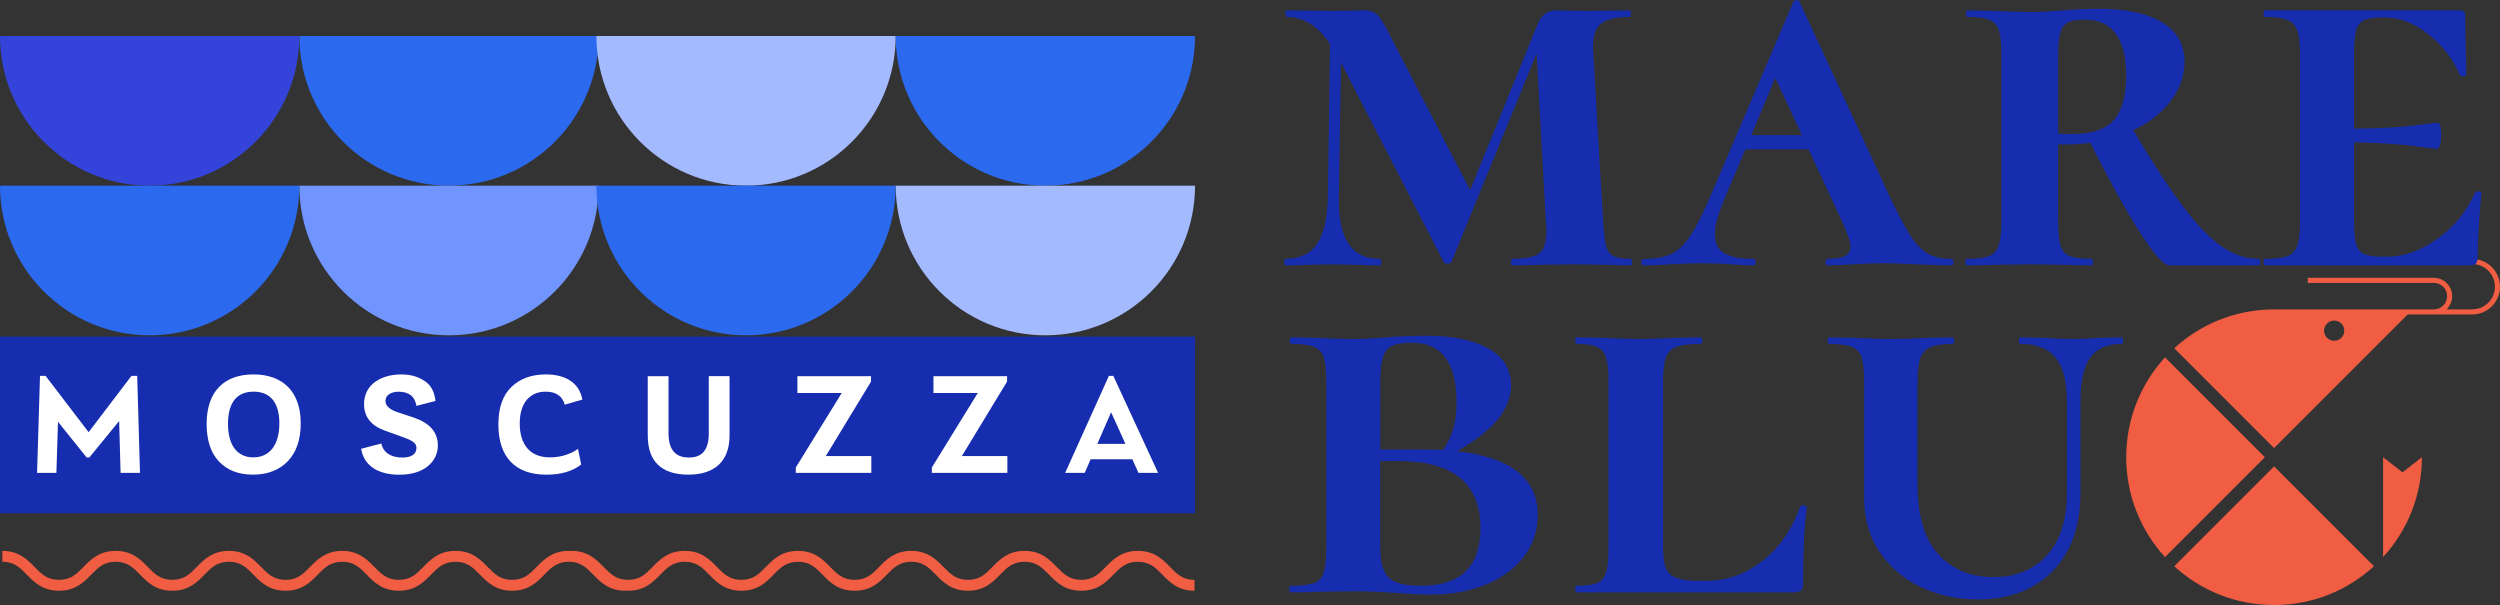 <svg xmlns="http://www.w3.org/2000/svg" id="Livello_1" data-name="Livello 1" viewBox="0 0 826.68 200.07"><rect x="0" y="0" width="826.68" height="200.07" fill="#333333" stroke="none"/><defs><style>      .cls-1 {        fill: #7195ff;      }      .cls-1, .cls-2, .cls-3, .cls-4, .cls-5, .cls-6, .cls-7 {        stroke-width: 0px;      }      .cls-2 {        fill: #3444da;      }      .cls-3 {        fill: #a3baff;      }      .cls-4 {        fill: #fff;      }      .cls-5 {        fill: #2b69ef;      }      .cls-6 {        fill: #172daf;      }      .cls-7 {        fill: #f05d43;      }    </style></defs><path class="cls-5" d="m148.47,61.39c27.33,0,49.49-22.16,49.49-49.49h-98.98c0,27.33,22.16,49.49,49.49,49.49Z"></path><path class="cls-3" d="m246.7,61.39c27.33,0,49.49-22.16,49.49-49.49h-98.98c0,27.33,22.16,49.49,49.49,49.49Z"></path><path class="cls-5" d="m345.68,61.39c27.33,0,49.49-22.16,49.49-49.49h-98.98c0,27.33,22.16,49.49,49.49,49.49h0Z"></path><path class="cls-1" d="m148.47,110.88c27.33,0,49.49-22.16,49.49-49.49h-98.98c0,27.33,22.16,49.49,49.49,49.49Z"></path><path class="cls-5" d="m246.7,110.88c27.33,0,49.49-22.16,49.49-49.49h-98.98c0,27.33,22.16,49.49,49.49,49.49Z"></path><path class="cls-3" d="m345.68,110.88c27.33,0,49.49-22.16,49.49-49.49h-98.98c0,27.33,22.16,49.49,49.49,49.49h0Z"></path><path class="cls-2" d="m49.49,61.39c27.33,0,49.49-22.16,49.49-49.49H0c0,27.33,22.16,49.49,49.49,49.49Z"></path><path class="cls-5" d="m49.49,110.88c27.33,0,49.49-22.16,49.49-49.49H0c0,27.33,22.16,49.49,49.49,49.49Z"></path><rect class="cls-6" y="111.31" width="395.17" height="58.4"></rect><g><path class="cls-4" d="m46.27,156.36h-6.39l-.48-17.13-9.87,12.05h-.87l-9.48-11.81-.53,16.89h-6.39l.97-32.08h1.84l14.23,18.63,14.18-18.63h1.89l.92,32.08h-.02Z"></path><path class="cls-4" d="m72.44,152.64c-2.76-2.9-4.11-7.06-4.11-12.48,0-10.69,5.76-16.35,15.48-16.35s15.63,5.71,15.63,16.16c0,5.37-1.4,9.53-4.26,12.53-2.85,2.95-6.68,4.45-11.52,4.45s-8.47-1.45-11.23-4.31h.01Zm19.94-12.58c0-7.02-3.05-10.55-8.52-10.55s-8.47,3.53-8.47,10.65,3.1,11.08,8.37,11.08,8.61-3.97,8.61-11.18h.01Z"></path><path class="cls-4" d="m119.42,148.39l6.68-1.74c.58,2.9,3.1,4.65,6.92,4.65,2.9,0,4.69-1.06,4.69-3.15,0-1.5-.92-2.27-4.02-3.44l-6.29-2.27c-4.69-1.65-7.02-4.6-7.02-8.81,0-6.82,6.1-9.82,12.29-9.82,2.95,0,5.47.68,7.6,2.08,2.18,1.36,3.39,3.58,3.73,6.68l-6.29,1.65c-.53-3.15-2.52-4.69-5.85-4.69-2.52,0-4.4,1.07-4.4,3.05,0,1.6,1.35,2.85,4.11,3.77l5.27,1.74c5.27,1.79,7.94,4.84,7.94,9.15,0,2.85-1.16,5.18-3.44,7.02-2.27,1.79-5.37,2.71-9.29,2.71-7.11,0-11.71-3-12.63-8.56v-.02Z"></path><path class="cls-4" d="m164.8,140.36c0-5.56,1.45-9.68,4.35-12.44,2.9-2.76,6.68-4.11,11.32-4.11,6.63,0,11.13,2.85,12.1,8.32l-5.81,1.69c-.82-2.85-2.9-4.31-6.34-4.31-5.18,0-8.56,3.68-8.56,10.5,0,7.16,3.53,11.23,9.97,11.23,1.94,0,3.77-.29,5.47-.87,1.74-.63,3-1.26,3.82-1.98l1.06,5.23c-2.85,2.23-6.73,3.34-11.56,3.34-10.02,0-15.82-5.61-15.82-16.6h0Z"></path><path class="cls-4" d="m214.19,144.13v-19.74h6.87v18.87c0,5.37,2.23,8.03,6.73,8.03s6.58-2.66,6.58-7.94v-18.97h6.87v19.6c0,8.32-4.69,12.97-13.64,12.97s-13.4-4.5-13.4-12.82h0Z"></path><path class="cls-4" d="m273.07,150.81h15.05v5.56h-24.97v-1.79l15.19-24.63h-14.66v-5.56h24.34v1.79l-14.95,24.63h0Z"></path><path class="cls-4" d="m318.06,150.81h15.05v5.56h-24.97v-1.79l15.19-24.63h-14.66v-5.56h24.34v1.79l-14.95,24.63h0Z"></path><path class="cls-4" d="m376.46,156.36l-2.03-4.5h-13.79l-1.94,4.5h-6.48l14.47-32.08h1.45l14.81,32.08h-6.49Zm-13.6-9.58h9.29l-4.74-10.45-4.55,10.45h0Z"></path></g><path class="cls-7" d="m386.91,187.49c-2.44-2.5-5.21-5.33-10.65-5.33s-8.21,2.83-10.65,5.33c-2.23,2.28-4.16,4.25-8.08,4.25s-5.85-1.97-8.08-4.25c-2.44-2.5-5.21-5.33-10.65-5.33s-8.21,2.83-10.65,5.33c-2.23,2.28-4.16,4.25-8.08,4.25s-5.85-1.97-8.08-4.25c-2.44-2.5-5.21-5.33-10.65-5.33s-8.21,2.83-10.65,5.33c-2.23,2.28-4.16,4.25-8.08,4.25s-5.85-1.97-8.08-4.25c-2.44-2.5-5.21-5.33-10.65-5.33s-8.21,2.83-10.65,5.33c-2.23,2.28-4.16,4.25-8.08,4.25s-5.85-1.97-8.08-4.25c-2.44-2.5-5.21-5.33-10.65-5.33s-8.21,2.83-10.65,5.33c-2.23,2.28-4.16,4.25-8.08,4.25s-5.85-1.97-8.08-4.25c-2.44-2.5-5.21-5.33-10.65-5.33v.06c-.3-.02-.57-.06-.89-.06-5.44,0-8.21,2.83-10.65,5.33-2.23,2.28-4.16,4.25-8.08,4.25s-5.85-1.97-8.08-4.25c-2.44-2.5-5.21-5.33-10.65-5.33s-8.21,2.83-10.65,5.33c-2.23,2.28-4.16,4.25-8.08,4.25s-5.85-1.97-8.08-4.25c-2.44-2.5-5.21-5.33-10.65-5.33s-8.21,2.83-10.65,5.33c-2.23,2.28-4.16,4.25-8.08,4.25s-5.85-1.97-8.08-4.25c-2.44-2.5-5.21-5.33-10.65-5.33s-8.21,2.83-10.65,5.33c-2.23,2.28-4.16,4.25-8.08,4.25s-5.85-1.97-8.08-4.25c-2.44-2.5-5.21-5.33-10.65-5.33s-8.21,2.83-10.65,5.33c-2.23,2.28-4.16,4.25-8.08,4.25s-5.85-1.97-8.08-4.25c-2.44-2.5-5.21-5.33-10.65-5.33v3.6c3.93,0,5.85,1.97,8.08,4.25,2.44,2.5,5.21,5.33,10.65,5.33s8.21-2.83,10.65-5.33c2.23-2.28,4.16-4.25,8.08-4.25s5.85,1.97,8.08,4.25c2.44,2.5,5.21,5.33,10.65,5.33s8.21-2.83,10.65-5.33c2.23-2.28,4.16-4.25,8.08-4.25s5.85,1.97,8.08,4.25c2.44,2.5,5.21,5.33,10.65,5.33s8.21-2.83,10.65-5.33c2.23-2.28,4.16-4.25,8.08-4.25s5.85,1.97,8.08,4.25c2.44,2.5,5.21,5.33,10.65,5.33s8.21-2.83,10.65-5.33c2.23-2.28,4.16-4.25,8.08-4.25s5.85,1.97,8.08,4.25c2.44,2.5,5.21,5.33,10.65,5.33s8.21-2.83,10.65-5.33c2.23-2.28,4.16-4.25,8.08-4.25s5.85,1.97,8.08,4.25c2.44,2.5,5.21,5.33,10.65,5.33v-.06c.3.02.57.06.89.06,5.44,0,8.21-2.83,10.65-5.33,2.23-2.28,4.16-4.25,8.08-4.25s5.85,1.97,8.08,4.25c2.44,2.5,5.21,5.33,10.65,5.33s8.21-2.83,10.65-5.33c2.23-2.28,4.16-4.25,8.08-4.25s5.85,1.97,8.08,4.25c2.44,2.5,5.21,5.33,10.65,5.33s8.21-2.83,10.65-5.33c2.23-2.28,4.16-4.25,8.08-4.25s5.85,1.97,8.08,4.25c2.44,2.5,5.21,5.33,10.65,5.33s8.21-2.83,10.65-5.33c2.23-2.28,4.16-4.25,8.08-4.25s5.85,1.97,8.08,4.25c2.44,2.5,5.21,5.33,10.65,5.33s8.21-2.83,10.65-5.33c2.23-2.28,4.16-4.25,8.08-4.25s5.85,1.97,8.08,4.25c2.44,2.5,5.21,5.33,10.65,5.33v-3.6c-3.93,0-5.85-1.97-8.08-4.25Z"></path><g><path class="cls-7" d="m788.03,184.2c7.97-8.7,12.83-20.29,12.83-33.02l-6.42,5.01-6.42-5.01v33.02h.01Z"></path><path class="cls-7" d="m718.96,187.24c8.7,7.97,20.29,12.83,33.02,12.83s24.32-4.86,33.02-12.83l-33.02-33.02-33.02,33.02Z"></path><path class="cls-7" d="m715.91,118.17c-7.97,8.7-12.83,20.29-12.83,33.02s4.86,24.32,12.83,33.02l33.02-33.02-33.02-33.02Z"></path><path class="cls-7" d="m817.5,85.62h-38.87v1.68h38.87c4.13,0,7.5,3.36,7.5,7.5s-3.36,7.5-7.5,7.5h-8.51c1.16-1.1,1.88-2.66,1.88-4.38,0-3.34-2.71-6.05-6.05-6.05h-41.71v1.68h41.71c2.41,0,4.38,1.96,4.38,4.38s-1.96,4.38-4.38,4.38h-53.98v.02c-12.28.28-23.44,5.09-31.88,12.82l33.02,33.02,33.02-33.02,11.17-11.17h21.34c5.06,0,9.17-4.11,9.17-9.17s-4.11-9.17-9.17-9.17v-.02Zm-45.65,27.07c-1.84,0-3.34-1.49-3.34-3.34s1.49-3.34,3.34-3.34,3.34,1.49,3.34,3.34-1.49,3.34-3.34,3.34Z"></path></g><g><path class="cls-6" d="m539.65,86.67c0,.72-.12,1.08-.36,1.08-3.24,0-5.83-.06-7.75-.18l-10.81-.18-12.25.18c-2.04.12-4.87.18-8.47.18-.24,0-.36-.36-.36-1.08s.12-1.08.36-1.08c4.44,0,7.45-.6,9.01-1.8,1.56-1.2,2.34-3.66,2.34-7.39l-.18-3.24-3.06-55.5-28.11,68.83c-.24.48-.66.72-1.26.72-.72,0-1.2-.24-1.44-.72l-33.88-65.77-.72,44.15c-.12,7.09.93,12.32,3.15,15.68s5.68,5.05,10.36,5.05c.36,0,.54.36.54,1.08s-.18,1.08-.54,1.08c-2.88,0-5.11-.06-6.67-.18l-8.65-.18-8.83.18c-1.56.12-3.9.18-7.03.18-.24,0-.36-.36-.36-1.08s.12-1.08.36-1.08c4.8,0,8.32-1.68,10.54-5.05,2.22-3.36,3.39-8.59,3.51-15.68l.72-50.27c-3.95-6.01-8.76-9.01-14.4-9.01-.24,0-.36-.36-.36-1.08s.12-1.08.36-1.08l14.96.18,11.17-.18c1.68,0,3.06.57,4.14,1.71s2.58,3.69,4.5,7.66l25.95,50.09,22.35-54.96c.48-1.32,1.26-2.4,2.34-3.24,1.08-.84,2.16-1.26,3.24-1.26l11.17.18,13.69-.18c.24,0,.36.36.36,1.08s-.12,1.08-.36,1.08c-4.57,0-7.81.81-9.73,2.43s-2.7,4.84-2.34,9.64l3.24,55.5c.24,3.72.57,6.43.99,8.11s1.23,2.82,2.43,3.42,3.12.9,5.77.9c.24,0,.36.36.36,1.08h.01Z"></path><path class="cls-6" d="m645.96,86.67c0,.72-.3,1.08-.9,1.08-2.52,0-6.31-.12-11.35-.36-5.29-.24-9.01-.36-11.17-.36-2.04,0-5.22.12-9.55.36-4.09.24-6.97.36-8.65.36-.48,0-.72-.36-.72-1.08s.24-1.08.72-1.08c2.76,0,4.71-.33,5.86-.99,1.14-.66,1.71-1.65,1.71-2.97,0-1.68-1.02-4.68-3.06-9.01l-10.81-23.24h-20.9l-6.85,16.22c-2.16,5.05-3.24,9.01-3.24,11.89s1.02,4.96,3.06,6.22,5.23,1.89,9.55,1.89c.6,0,.9.36.9,1.08s-.3,1.08-.9,1.08c-1.68,0-4.08-.12-7.21-.36-3.36-.24-6.49-.36-9.37-.36s-6.55.12-10.63.36c-3.6.24-6.55.36-8.83.36-.6,0-.9-.36-.9-1.08s.3-1.08.9-1.08c3.72,0,6.73-.54,9.01-1.62s4.41-3.12,6.4-6.13c1.98-3,4.29-7.63,6.94-13.87L592.98.72c.24-.48.6-.72,1.08-.72s.84.24,1.08.72l28.83,62.34c3,6.49,5.5,11.29,7.48,14.42,1.98,3.13,3.99,5.26,6.04,6.4,2.04,1.14,4.56,1.71,7.57,1.71.6,0,.9.36.9,1.08h0Zm-66.85-41.98h16.76l-8.83-18.92-7.93,18.92Z"></path><path class="cls-6" d="m747.41,86.67c0,.72-.18,1.08-.54,1.08h-29.55c-1.8,0-5.02-3.6-9.64-10.81-4.63-7.21-10.12-17.12-16.49-29.73-2.52.36-5.05.54-7.57.54h-3.07v25.41c0,3.72.27,6.43.81,8.11s1.56,2.82,3.06,3.42,3.93.9,7.3.9c.24,0,.36.36.36,1.08s-.12,1.08-.36,1.08c-3.6,0-6.43-.06-8.47-.18l-12.25-.18-11.71.18c-2.16.12-5.17.18-9.01.18-.24,0-.36-.36-.36-1.08s.12-1.08.36-1.08c3.36,0,5.82-.3,7.39-.9,1.56-.6,2.64-1.77,3.24-3.51.6-1.74.9-4.41.9-8.02V18.02c0-3.6-.27-6.24-.81-7.93-.54-1.68-1.59-2.85-3.16-3.51-1.56-.66-3.96-.99-7.21-.99-.36,0-.54-.36-.54-1.08s.18-1.08.54-1.08l8.83.18c4.8.24,8.65.36,11.53.36,2.28,0,4.38-.06,6.31-.18,1.92-.12,3.6-.24,5.05-.36,3.97-.36,7.68-.54,11.17-.54,9.37,0,16.51,1.5,21.44,4.5,4.92,3,7.39,7.33,7.39,12.97,0,4.68-1.5,9.01-4.51,12.97-3,3.96-7.15,7.21-12.43,9.73,6.48,10.93,12.07,19.46,16.76,25.59,4.68,6.13,8.95,10.48,12.79,13.06,3.84,2.59,7.81,3.87,11.89,3.87.36,0,.54.36.54,1.08h.02Zm-62.53-42.34c6.85,0,11.59-1.59,14.23-4.77s3.97-7.96,3.97-14.32c0-12.49-4.57-18.74-13.7-18.74-2.52,0-4.38.3-5.58.9-1.2.6-2.05,1.71-2.52,3.33-.48,1.62-.72,4.18-.72,7.66v25.77c.84.12,2.28.18,4.33.18h-.01Z"></path><path class="cls-6" d="m819.66,63.25c.6,0,.9.18.9.54-.84,8.65-1.26,15.74-1.26,21.26,0,.96-.18,1.65-.54,2.07-.36.42-1.08.63-2.16.63h-67.75c-.24,0-.36-.36-.36-1.08s.12-1.08.36-1.08c3.48,0,6.01-.3,7.57-.9s2.64-1.77,3.24-3.51c.6-1.74.9-4.41.9-8.02V18.02c0-3.6-.3-6.24-.9-7.93-.6-1.68-1.71-2.85-3.33-3.51-1.62-.66-4.12-.99-7.48-.99-.24,0-.36-.36-.36-1.08s.12-1.08.36-1.08h64.51c1.2,0,1.8.48,1.8,1.44l.18,11.17c.12,2.28.18,5.17.18,8.65,0,.36-.33.54-.99.54s-1.05-.18-1.17-.54c-2.28-5.29-5.77-9.76-10.45-13.42-4.68-3.66-9.43-5.49-14.24-5.49h-1.26c-2.64,0-4.6.33-5.86.99-1.26.66-2.1,1.83-2.52,3.51-.42,1.68-.63,4.32-.63,7.93v24.33c9.13-.12,15.86-.48,20.18-1.08,4.33-.6,6.78-.9,7.39-.9.84,0,1.26,1.32,1.26,3.96,0,1.2-.12,2.28-.36,3.24-.24.96-.54,1.44-.9,1.44-.72,0-3.24-.3-7.57-.9-4.33-.6-10.99-1.02-20-1.26v25.41c0,3.6.21,6.25.63,7.93s1.26,2.85,2.52,3.51c1.26.66,3.21.99,5.86.99h1.98c5.65,0,11.23-2.01,16.76-6.04,5.52-4.02,9.61-9.04,12.25-15.05.24-.36.66-.54,1.26-.54Z"></path><path class="cls-6" d="m508.48,170.28c0,5.17-1.5,9.73-4.5,13.7-3,3.96-7.18,7.06-12.52,9.28-5.35,2.23-11.44,3.33-18.29,3.33-3.24,0-7.15-.18-11.71-.54-1.68-.12-3.76-.24-6.22-.36s-5.14-.18-8.02-.18l-11.53.18c-2.16.12-5.17.18-9.01.18-.24,0-.36-.36-.36-1.08s.12-1.08.36-1.08c3.6,0,6.22-.3,7.84-.9,1.62-.6,2.7-1.77,3.24-3.51.54-1.74.81-4.42.81-8.02v-55.14c0-3.6-.27-6.24-.81-7.93-.54-1.68-1.62-2.85-3.24-3.51s-4.12-.99-7.48-.99c-.36,0-.54-.36-.54-1.08s.18-1.08.54-1.08l8.65.18c4.8.24,8.65.36,11.53.36,3.6,0,7.39-.18,11.35-.54,1.32-.12,3.3-.24,5.95-.36,2.64-.12,4.92-.18,6.85-.18,8.89,0,15.83,1.41,20.81,4.23,4.98,2.83,7.48,6.88,7.48,12.16,0,3.85-1.41,7.54-4.23,11.08-2.82,3.54-7.36,7.12-13.6,10.72,17.78,2.04,26.67,9.07,26.67,21.08h-.02Zm-48.11-55.95c-1.44.66-2.46,1.92-3.06,3.78-.6,1.86-.9,4.66-.9,8.38v22.16h14.42c2.76,0,4.86.06,6.31.18,1.56-2.28,2.7-4.62,3.42-7.03.72-2.4,1.08-5.34,1.08-8.83,0-13.09-4.93-19.64-14.77-19.64-2.88,0-5.05.33-6.49.99h-.01Zm29.19,60.27c0-14.77-9.07-22.16-27.21-22.16h-5.95v28.83c0,4.57.9,7.78,2.7,9.64s5.41,2.79,10.81,2.79c13.09,0,19.64-6.36,19.64-19.1h.01Z"></path><path class="cls-6" d="m549.92,180.55c0,3.24.3,5.65.9,7.21.6,1.56,1.77,2.68,3.51,3.33,1.74.66,4.35.99,7.84.99h1.98c6.85,0,13.09-2.22,18.74-6.67,5.64-4.44,9.79-10.45,12.43-18.02.12-.24.51-.33,1.17-.27s.99.21.99.45c-.84,6.37-1.26,14.9-1.26,25.59,0,.96-.21,1.65-.63,2.07-.42.42-1.17.63-2.25.63h-72.07c-.24,0-.36-.36-.36-1.08s.12-1.08.36-1.08c3.12,0,5.41-.3,6.85-.9,1.44-.6,2.43-1.77,2.97-3.51.54-1.74.81-4.42.81-8.02v-55.14c0-3.6-.27-6.24-.81-7.93-.54-1.68-1.53-2.85-2.97-3.51s-3.73-.99-6.85-.99c-.24,0-.36-.36-.36-1.08s.12-1.08.36-1.08l8.83.18c5.05.24,8.95.36,11.71.36,3.12,0,7.21-.12,12.25-.36l8.29-.18c.36,0,.54.36.54,1.08s-.18,1.08-.54,1.08c-3.6,0-6.28.33-8.02.99-1.74.66-2.91,1.86-3.51,3.6s-.9,4.42-.9,8.02v54.24h0Z"></path><path class="cls-6" d="m679.74,118.29c-2.46-3.06-6.34-4.59-11.62-4.59-.36,0-.54-.36-.54-1.08s.18-1.08.54-1.08l7.57.18c4.08.24,7.39.36,9.91.36,1.92,0,4.8-.12,8.65-.36l7.39-.18c.24,0,.36.36.36,1.08s-.12,1.08-.36,1.08c-4.81,0-8.29,1.5-10.45,4.5s-3.24,7.75-3.24,14.24v30.27c0,11.17-3.06,19.88-9.19,26.13s-14.42,9.37-24.87,9.37c-6.73,0-12.94-1.35-18.65-4.05-5.71-2.7-10.27-6.58-13.69-11.62-3.42-5.05-5.14-11.05-5.14-18.02v-38.38c0-3.6-.27-6.24-.81-7.93-.54-1.68-1.62-2.85-3.24-3.51-1.62-.66-4.12-.99-7.48-.99-.36,0-.54-.36-.54-1.08s.18-1.08.54-1.08l8.65.18c4.8.24,8.65.36,11.53.36,3.24,0,7.27-.12,12.07-.36l8.65-.18c.24,0,.36.36.36,1.08s-.12,1.08-.36,1.08c-3.36,0-5.86.36-7.48,1.08s-2.73,1.95-3.33,3.69c-.6,1.74-.9,4.42-.9,8.02v33.33c0,10.69,2.31,18.53,6.94,23.52,4.62,4.98,10.66,7.48,18.11,7.48s13.36-2.4,17.75-7.21c4.38-4.8,6.58-11.65,6.58-20.54v-30.63c0-6.37-1.23-11.08-3.69-14.15h-.02Z"></path></g></svg>